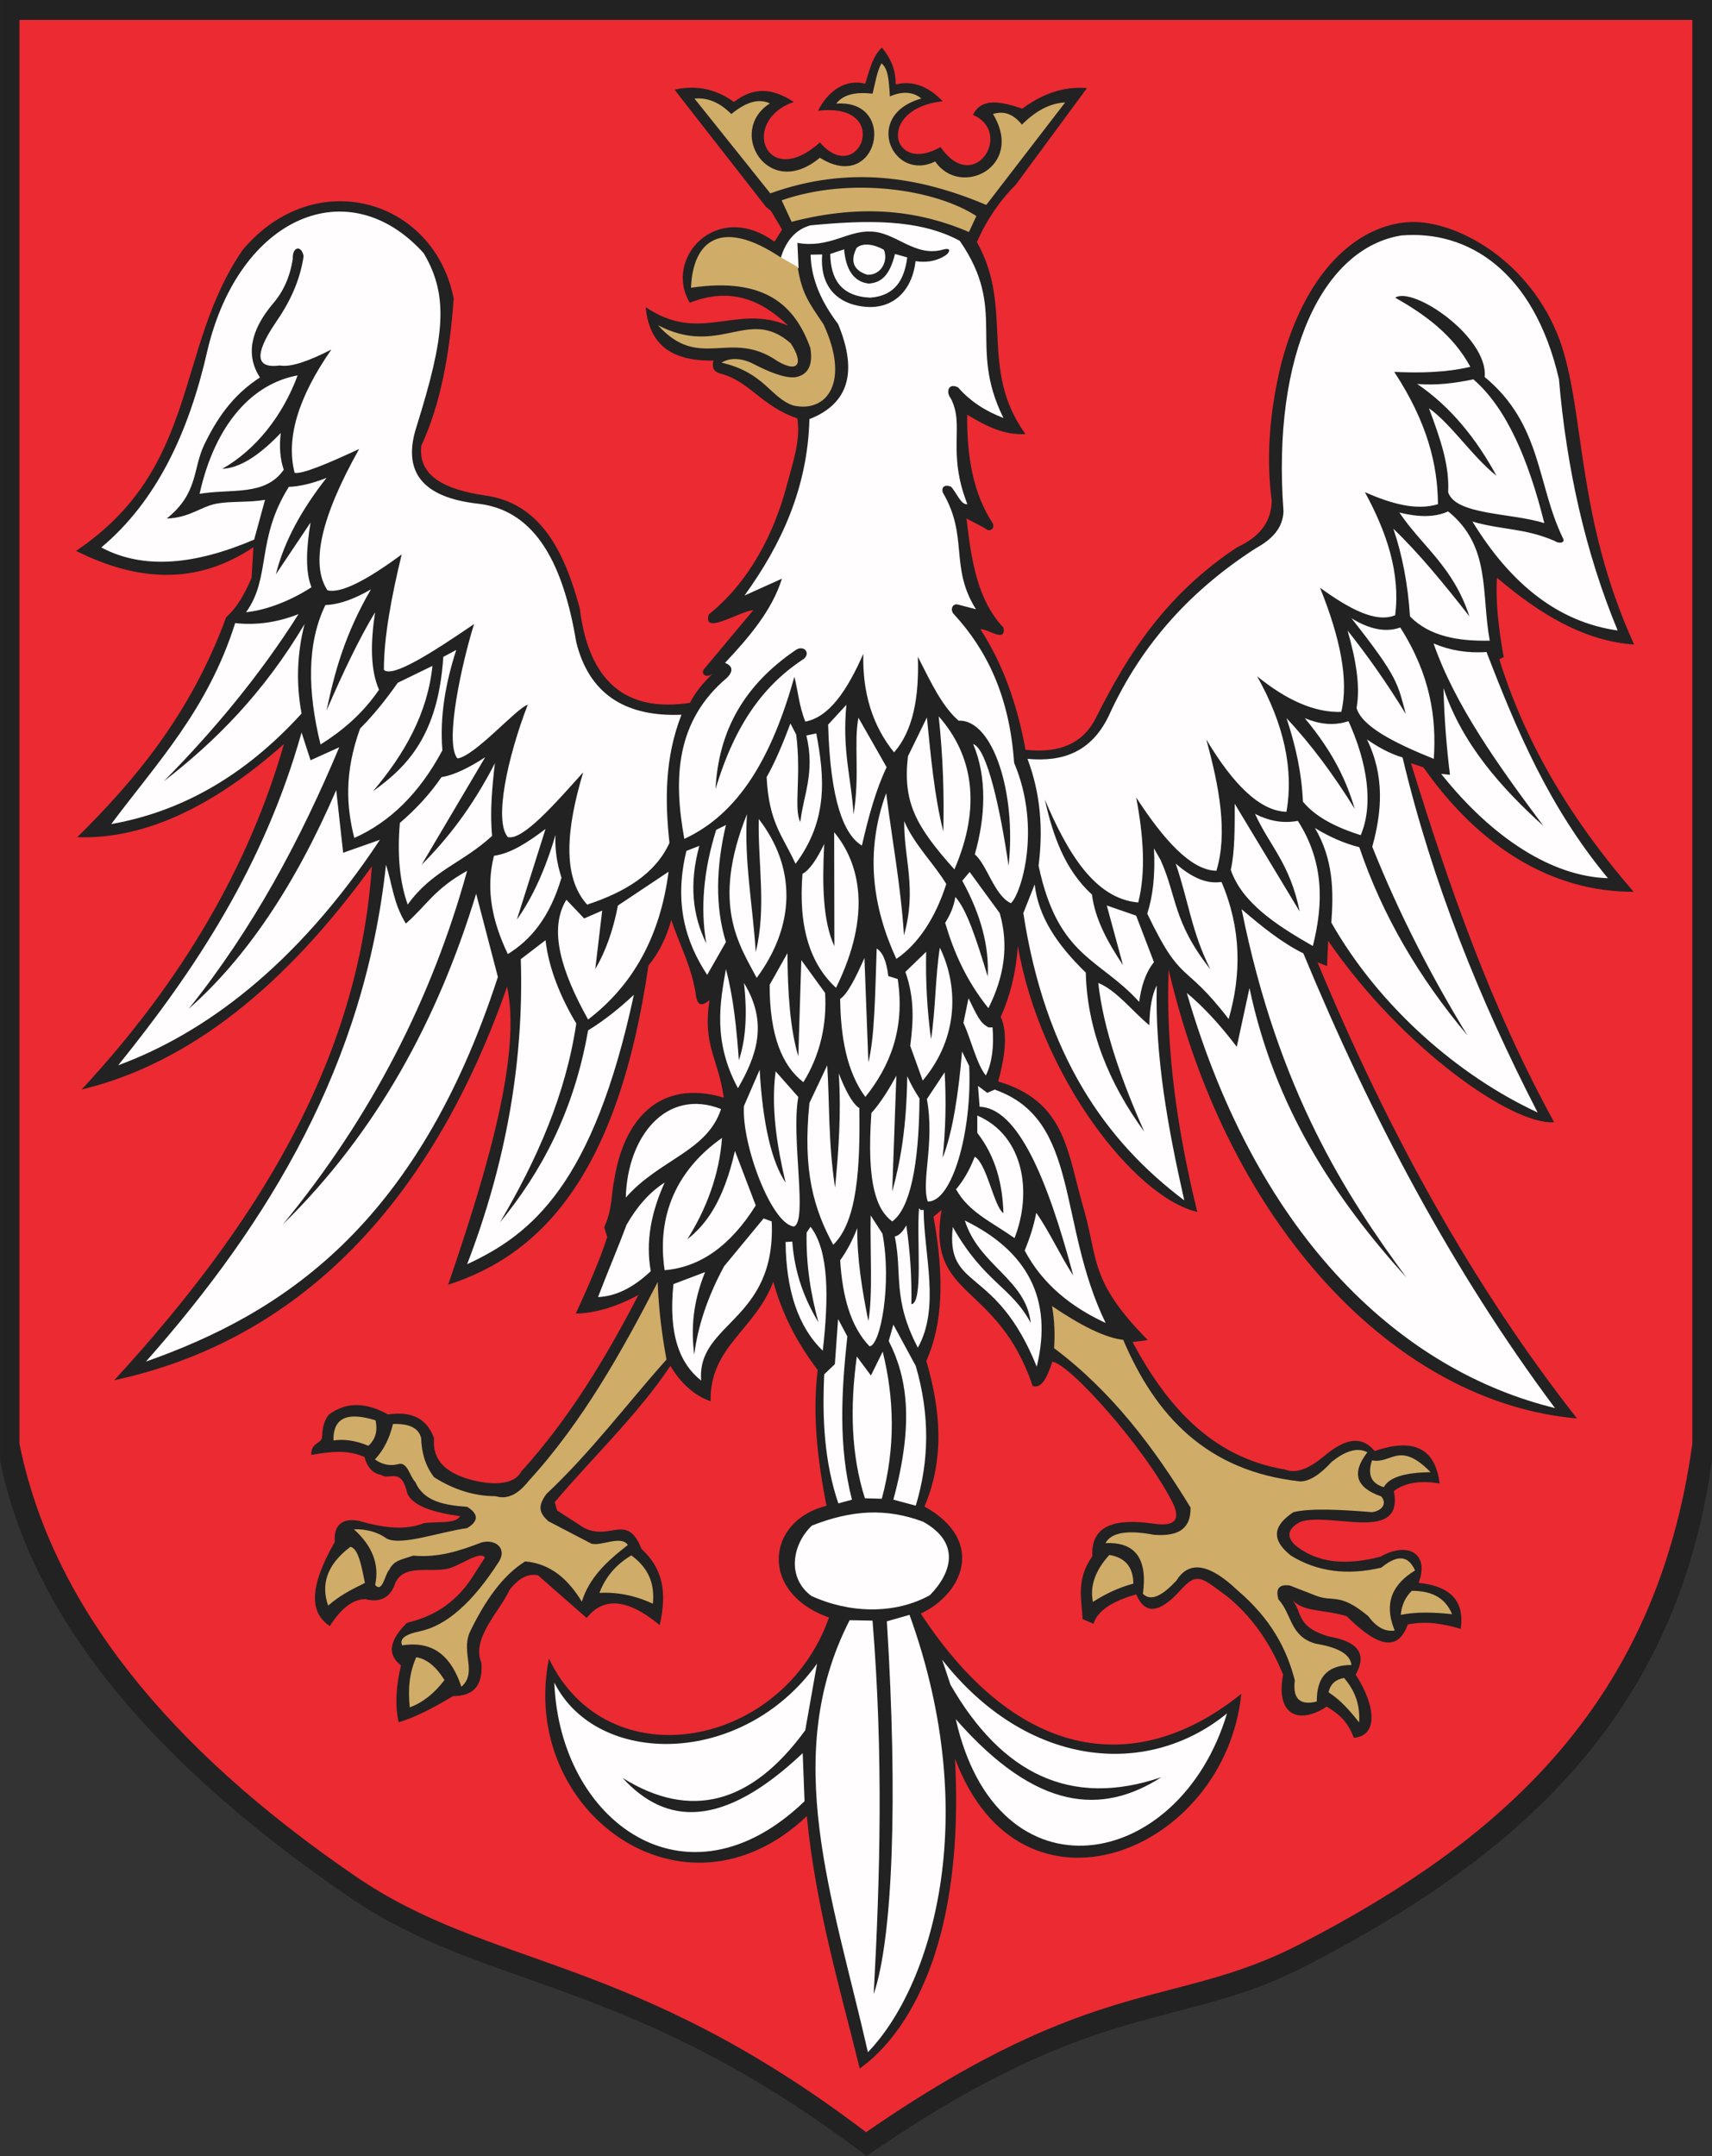 <?xml version="1.0" encoding="ISO-8859-1" standalone="yes"?>
<svg width="533.015" height="671.179">
  <rect width="100%" height="100%" fill="#333333" stroke="none"/>
  <defs> 
    <marker id="ArrowEnd" viewBox="0 0 10 10" refX="0" refY="5" 
     markerUnits="strokeWidth" 
     markerWidth="4" 
     markerHeight="3" 
     orient="auto"> 
        <path d="M 0 0 L 10 5 L 0 10 z" /> 
    </marker>
    <marker id="ArrowStart" viewBox="0 0 10 10" refX="10" refY="5" 
     markerUnits="strokeWidth" 
     markerWidth="4" 
     markerHeight="3" 
     orient="auto"> 
        <path d="M 10 0 L 0 5 L 10 10 z" /> 
    </marker> </defs>
<g>
<path style="stroke:none; fill-rule:evenodd; fill:#222222" d="M 0 0.004L 533.015 0.004L 533.015 454.609C 521.715 536.254 470.305 579.023 406.875 611.855C 366.699 632.66 342.726 620.855 269.789 671.179C 195.633 614.879 151.566 619.918 108.801 590.613C 50.195 550.511 10.234 505.511 0.012 454.605L 0.012 0"/>
<path style="stroke:none; fill-rule:evenodd; fill:#ec2a32" d="M 6.047 6.195L 526.894 6.195L 526.894 449.425C 515.738 530.207 467.93 572.543 405.144 605.015C 365.547 625.605 341.785 613.941 269.64 663.765C 196.348 608.039 152.785 613.007 110.523 583.992C 52.637 544.32 16.207 499.824 6.055 449.425L 6.055 6.195"/>
<path style="stroke:none; fill-rule:evenodd; fill:#222222" d="M 210.023 27.941L 238.461 64.371L 240.043 65.664L 243.496 71.492L 241.121 75.234C 222.98 62.133 206.492 80.558 214.769 94.242C 227.367 89.277 237.015 93.308 245.367 101.367C 229.023 94.386 218.152 107.195 201.015 95.609C 202.023 105.687 207.277 112.527 222.109 112.238C 221.68 114.179 221.824 115.691 224.699 116.414C 233.265 118.715 237.371 126.636 248.242 130.234C 249.32 137.215 246.805 143.984 245.004 150.968C 240.972 166.23 233.269 181.136 220.668 191.285C 218.652 197.906 229.953 190.422 234.562 189.918L 219.086 208.422C 218.078 210.074 220.234 211.226 222.035 209.57C 219.156 212.304 216.566 215.328 214.836 218.785C 194.75 221.879 183.301 212.09 180.492 189.34C 175.598 171.125 167.965 156.437 150.758 154.207C 138.305 152.336 130.098 148.09 131.176 138.73C 137.293 125.554 140.031 109.789 141.254 92.941C 135.137 61.91 98.055 51.113 75.594 77.75C 54.355 108.562 62.348 145.5 23.684 171.492C 42.402 180.851 60.906 182.433 78.906 170.343L 78.332 179.847C 76.031 185.39 73.437 189.492 70.414 192.156C 59.258 222.539 41.688 243.203 24.047 260.625C 44.422 261.343 65.875 251.625 88.414 231.609C 77.617 269.261 56.953 305.191 25.414 339.175C 58.82 331.113 88.773 307.066 115.773 269.699C 111.598 331.183 78.984 382.379 35.566 429.679C 89.996 417.945 132.91 378.418 157.89 307.136C 162.281 327.941 152.348 362.504 139.531 399.941C 168.906 390.511 192.519 365.093 201.883 300.582C 205.48 296.191 207.57 291.441 209.008 286.398C 211.598 294.246 215.484 301.086 216.711 310.086C 217.285 313.972 219.515 312.531 220.887 311.308C 218.73 325.492 223.547 329.164 225.348 341.691C 204.828 335.644 194.172 349.175 191.293 366.961C 190.215 372 190.789 375.961 188.125 382.078L 189.058 385.101C 186.469 393.09 182.582 401.66 179.269 408.929C 185.387 408.789 191.941 406.843 198.781 403.101C 188.703 422.539 177.398 441.402 162.277 458.109C 159.832 462.644 152.633 462.285 146.222 460.554C 139.098 458.468 134.488 454.797 135.137 447.668C 132.547 440.828 127.289 439.39 120.812 440.324C 113.832 436.437 107.711 436.437 102.453 440.324C 100.656 442.41 100.367 445.144 100.297 447.234C 100.226 449.535 96.769 448.886 96.914 452.922C 102.457 451.988 107.93 451.125 113.472 453.566C 114.336 456.804 116.062 458.675 118.582 459.109C 121.316 461.05 124.918 456.449 126.789 464.867C 128.515 468.824 134.851 470.84 143.273 471.992C 141.762 474.582 135.644 473.504 131.828 474.222C 126.14 476.453 119.375 475.66 111.957 473.504C 106.414 472.281 103.75 475.086 104.254 479.98C 95.902 494.523 96.625 502.226 102.672 506.187C 105.91 501.222 109.512 497.765 113.828 497.836C 117.785 498.843 121.027 497.765 122.683 493.804C 125.058 486.246 134.058 489.918 139.961 488.191C 143.633 487.113 149.605 482.648 150.976 484.883L 146.945 491.144C 141.691 499.207 134.707 503.312 126.715 505.183C 121.101 510.726 120.523 515.117 124.844 518.429C 123.332 524.836 122.902 530.812 124.125 536.14C 129.164 534.703 134.922 531.679 141.043 528.007C 146.656 528.007 150.402 525.562 149.898 517.715C 146.59 510.086 155.586 501.66 158.68 494.894C 161.629 491.152 164.582 489.711 167.535 490.433L 182.652 503.679C 187.617 497.418 194.89 497.203 205.402 505.91C 207.777 495.398 206.265 488.273 199.715 482.152C 195.18 470.777 190.07 479.851 181.789 475.601L 173.437 470.203L 172.719 467.613C 184.742 453.429 198.566 440.398 208.719 425.207C 212.101 430.82 216.277 434.492 221.246 436.222C 220.887 419.234 235.066 414.121 240.758 399C 243.418 408.789 248.027 417.863 254.578 426.504C 252.851 440.543 254.578 454.652 257.312 468.765C 238.594 473.371 236.144 495.765 258.101 503.539C 243.848 544.144 189.199 554.511 170.91 516.351C 161.406 563.726 212.812 601.742 251.187 565.383C 254.066 593.965 261.051 617.148 267.672 643.933C 272.422 640.48 301.148 619.816 297.332 547.457C 317.922 602.535 381.426 576.472 386.465 527.3C 354.785 552.859 317.492 549.332 286.676 502.32C 299.851 496.129 306.976 479.64 287.824 468.984C 294.086 454.297 292.933 439.105 288.398 423.699C 293.437 412.324 294.156 397.996 290.629 378.773L 293.148 376.687C 288.398 404.621 310.426 398.718 321.515 431.476C 324.105 432.265 325.762 429.535 327.633 423.918C 333.031 424.492 356.648 450.988 365.07 467.765C 367.73 473.164 365.715 475.324 359.098 474.316C 347.437 472.664 339.586 474.601 340.09 484.465C 334.906 491.808 336.781 497.855 337.066 504.047L 340.449 505.484C 341.742 501.308 346.566 498.359 353.765 496.343C 356.426 502.679 360.965 502.316 367.445 495.121C 372.769 489.218 373.996 491.019 382.273 497.136C 389.254 502.894 395.16 510.672 399.48 521.328C 397.105 533.925 404.375 537.023 413.086 531.261C 416.109 533.277 419.277 535.074 421.508 540.98C 429.066 540.406 428.418 531.117 422.082 521.328C 425.176 515.715 424.098 511.25 413.73 509.449C 402.933 506.281 405.812 501.531 401.851 497.5C 405.594 502.035 410.922 500.738 419.273 503.113C 428.055 511.894 435.039 514.918 438.281 505.703C 444.109 504.554 449.437 505.488 454.765 507.07C 456.058 498.504 451.672 493.754 441.664 492.746C 445.191 483.531 438.211 479.789 429.785 484.613C 419.418 487.273 410.203 486.843 403.074 480.871C 400.414 478.211 400.988 475.832 404.871 473.746C 414.515 470.578 437.195 480.586 433.957 464.172C 437.769 461.293 442.738 460.933 448.211 461.797C 446.844 450.855 440.148 447.543 427.98 451.718C 424.527 447.543 419.773 446.824 412 453.515C 407.754 456.968 403.722 458.914 400.051 457.472C 377.371 453.66 363.406 437.89 352.605 417.8L 357.355 417.156C 339.07 398.726 341.949 391.886 337.414 376.336C 332.23 358.625 331.945 342.929 310.777 336.664C 312.648 329.824 314.015 321.836 311.566 316.578C 314.371 310.316 316.316 303.043 316.89 294.476C 323.871 334.937 353.25 372.812 372.762 377.273C 366.715 352.578 362.898 327.523 363.836 301.82C 382.48 381.808 434.609 436.675 490.984 441.57C 458.801 400.605 432.09 352.363 410.203 299.59L 413.152 300.738L 413.512 292.89C 436.695 326.586 471.109 350.418 483.855 349.336C 463.984 313.121 451.027 275.539 439.289 237.593L 443.176 238.886C 460.598 263.726 483.207 277.691 508.621 277.621C 490.262 256.453 475.43 232.91 466.793 205.261L 468.16 204.543C 466.508 195.328 465.57 186.832 466.074 179.847C 479.39 191.222 493.289 199.574 508.769 200.652C 490.555 160.621 493.578 128.222 485.66 106.047C 476.519 81.136 453.695 68.824 439.582 69.113C 424.609 69.472 407.183 81.925 398.902 113.175C 395.375 127.718 394.082 142.047 395.953 156.015C 395.738 163.215 391.418 167.461 385.226 170.34C 362.98 185.027 351.101 203.746 341.308 223.257C 337.422 231.246 330.078 234.633 319.277 233.406C 316.687 219.007 312.078 206.406 305.238 195.894C 307.613 195.679 313.226 200.285 312.437 195.39C 304.664 187.183 302.504 175.664 300.918 161.41L 306.531 164.359C 308.043 165.797 309.625 164.789 309.191 163.066C 302.93 153.707 300.984 141.898 301.129 129.086C 307.465 132.972 312.933 135.492 319.269 135.133C 304.582 114.757 315.816 96.109 304.152 75.375C 307.031 68.679 311.351 62.343 316.176 57.593L 338.422 27.425C 330.648 26.781 324.168 29.511 318.265 33.832C 311.14 31.386 305.453 30.523 302.93 35.773C 315.672 41.242 303.289 60.972 292.851 45.781C 277.445 54.562 272.695 33.757 293.496 31.527C 289.465 27.281 284.57 24.906 278.883 26.273C 278.883 22.461 277.805 18.644 274.566 14.828C 271.976 17.203 270.969 20.73 269.383 26.058C 263.41 24.476 257.793 28.215 254.695 34.48C 278.164 31.675 267.508 58.597 255.269 44.343C 238.422 59.461 230.215 37.578 247.137 31.746C 240.441 27.355 234.683 26.996 228.492 31.746C 222.301 27.211 215.82 26.562 209.988 27.933"/>
<path style="stroke:none; fill-rule:evenodd; fill:#fffdfd" d="M 382.031 533.383C 356.976 553.828 319.539 550.156 293.328 516.679L 295.918 524.453C 311.828 552.097 333.285 562.898 361.578 553.25C 343.293 564.984 322.844 564.047 297.57 535.179C 310.527 592.851 367.191 582.84 382.023 533.383L 382.031 533.383zM 264.527 504.367C 242.855 546.703 259.273 590.765 270.215 638.859C 289.652 618.773 306.285 566.718 283.172 502.711L 276.117 504.726C 279.57 560.019 277.988 603.218 272.015 620.789C 274.031 584.07 275.039 546.199 271.656 504.511L 264.531 504.371L 264.527 504.367zM 254.375 517.902C 231.121 550.3 185.762 550.086 172.586 523.804C 174.238 566.929 213.625 596.164 250.488 560.738L 249.914 545.765C 225.004 569.308 207.363 568.3 193.828 553.468C 214.922 566.644 233.93 561.675 250.707 538.64L 254.379 517.906L 254.375 517.902zM 287.351 473.691C 275.906 469.445 265.25 470.019 252.793 474.914C 246.82 480.527 244.73 490.894 252.578 496.8C 264.238 502.199 278.496 502.703 289.512 496.586C 296.422 489.531 299.086 480.172 287.355 473.691L 287.351 473.691zM 278.137 466.851C 284.902 441.941 282.094 428.117 276.699 417.461L 278.137 412.351L 285.117 425.238C 289.578 440.5 289.293 454.898 285.117 468.722L 278.137 466.851zM 269.281 466.422C 264.965 452.886 264.601 437.984 266.762 422.289L 271.152 428.191L 274.824 420.777C 278.422 435.39 278.855 450.582 274.539 466.566L 269.285 466.425L 269.281 466.422zM 265.25 466.851C 261.004 450.367 261.941 433.23 263.812 416.023L 260.933 410.625L 259.926 424.664L 256.617 427.832C 255.972 441.511 256.617 455.047 261.008 468.007L 265.254 466.859L 265.25 466.851zM 480.816 162.871C 475.922 143.218 469.082 127.015 458.715 118.09C 452.887 119.312 447.055 120.031 441.222 119.527C 451.734 126.652 459.726 136.734 465.918 148.109C 458.433 142.207 451.953 132.129 444.894 127.086C 448.492 136.804 451.301 144.797 450.867 153.218C 453.168 160.418 470.808 159.625 480.816 162.863L 480.816 162.871zM 446.328 200.308C 451.367 202.465 456.91 203.402 462.812 202.968C 472.172 227.23 482.25 251.277 500.609 273.383C 483.332 272.879 464.683 261 448.699 240.914L 451.433 241.199C 450.355 232.418 449.637 223.418 449.418 214.199C 455.176 231.55 467.488 245.375 480.519 257.109C 466.48 238.32 453.015 219.527 446.32 200.304L 446.328 200.308zM 409.39 257.765C 415.148 267.554 415.219 277.418 414.5 287.211C 429.402 313.418 454.027 334.871 478.722 346.32C 460.582 311.113 445.894 274.539 436.676 235.8C 432.789 234.652 429.117 232.633 425.59 230.187C 431.133 241.562 430.269 252.648 427.242 263.593C 435.519 284.328 445.527 303.769 456.832 322.273C 441.859 304.418 430.41 285.05 423.211 263.738C 418.605 262.59 413.996 260.57 409.39 257.765zM 386.566 283.039C 392.828 288.437 399.094 293.476 405.789 296.789C 426.957 347.906 452.301 395.715 484.125 438.34C 437.109 426.82 391.969 386.5 369.504 309.101C 374.687 313.418 379.871 319.035 385.055 325.875L 389.012 307.59C 396.859 344.738 415.433 372.89 437.898 397.73C 419.109 372.172 397.941 339.629 386.562 283.035L 386.566 283.039zM 382.535 317.238C 368.351 298.734 368.066 307.16 357.191 284.41C 358.918 279.086 359.711 272.461 359.277 264.109L 361.293 267.636C 366.476 279.011 365.105 286.929 376.844 301.761C 371.015 290.242 370.004 280.379 366.047 268.859C 370.652 272.816 375.332 275.336 380.301 274.547C 386.492 289.09 386.562 303.199 382.531 317.242L 382.535 317.238zM 408.746 294.484C 412.055 281.383 412.273 268.277 404.066 255.535C 399.101 256.468 394.781 255.394 390.75 253.379C 395.355 263.457 401.621 268.785 404.644 283.761L 384.414 250.211C 384.414 257.554 384.484 265.113 383.191 270.8C 386.644 280.879 397.156 287.933 408.75 294.488L 408.746 294.484zM 423.648 259.996C 427.68 250.492 425.734 237.461 419.836 224.504C 415.086 226.086 410.621 225.367 406.23 223.57C 415.515 234.726 419.332 243.586 421.781 251.793C 415.305 241.355 408.32 231.851 400.543 223.57C 403.422 232.207 405.293 240.847 405.652 249.558C 409.683 254.453 416.164 257.621 423.652 259.996L 423.648 259.996zM 446.398 236.238C 447.262 223.496 445.39 210.175 435.961 195.343C 431.57 196.925 426.457 195.988 420.769 192.465C 435.457 211.109 435.094 212.765 437.687 222.269C 431.859 212.765 425.808 204.129 419.547 196.281C 422.137 205.281 423.578 213.558 422.351 220.398C 424.004 226.156 434.086 231.269 446.398 236.238zM 463.824 199.445C 461.09 184.543 464.254 170.07 450.867 159.199C 446.691 161.14 441.508 160.996 435.676 159.558C 442.945 170.285 452.449 176.406 457.488 191.883C 449.57 181.734 441.648 172.086 433.801 164.597C 436.535 172.586 438.336 181.73 438.984 191.883C 445.031 198.074 453.887 199.656 463.824 199.441L 463.824 199.445zM 391.031 170.644C 371.664 183.097 355.68 199.73 345.168 222.914C 339.625 234.359 330.555 237.238 319.898 236.23C 324 247.101 324.793 258.187 323.351 269.492C 329.398 298.144 342.43 298.289 354.668 311.898C 355.312 307.218 356.539 302.972 359.273 299.515L 353.73 285.047L 344.59 281.879L 349.629 300.453C 344.879 293.328 340.918 286.129 339.984 278.496C 331.492 270.722 327.816 260.136 325.297 248.906C 332.351 265.465 340.848 279.793 354.383 280.945C 356.828 271.3 355.965 259.996 353.738 248.257C 362.449 261.648 370.871 270.937 378.719 271.078C 382.246 259.488 379.726 245.23 375.551 230.183C 383.902 244.148 392.254 252.5 400.531 252.718C 402.832 239.472 399.742 225.433 391.39 210.527C 400.531 217.941 409.316 221.902 417.598 221.613C 419.972 211.679 417.238 198.504 410.976 182.953C 419.976 189.504 428.398 194.039 434.375 191.519C 436.027 178.488 431.785 165.746 424.945 153.218C 433.008 156.746 440.855 159.047 447.695 156.961C 447.625 144.722 444.387 131.476 434.09 115.777C 442.152 116.136 450.144 115.992 457.777 114.195C 452.523 104.476 443.957 98.07 434.379 92.668C 439.992 88.996 463.394 104.976 462.242 117.363C 480.098 132.121 478.441 150.769 486.578 167.472C 487.512 169.054 485.355 169.343 484.058 168.406C 474.555 164.304 467.43 165.023 458.43 162.359C 470.234 181.652 485.066 193.675 503.644 196.269C 493.566 171.933 487.734 145.726 485.359 118.007C 477.586 84.386 457.066 71.57 436.328 73.297C 411.992 77.183 395.937 110.086 399.609 159.191C 399.394 164.445 396.012 167.902 391.043 170.636L 391.031 170.644zM 285.769 419.55C 277.707 404.144 281.019 396.441 278.57 384.922C 279.793 384.707 281.015 383.554 282.168 381.468C 283.39 389.675 283.894 397.812 283.75 406.019C 287.492 405.59 285.332 386.078 286.125 376.14L 286.699 376.715L 287.562 376.644C 287.703 390.898 292.746 406.953 285.765 419.554L 285.769 419.55zM 270.719 419.117C 264.746 412.855 262.297 403.566 261.578 392.336C 263.664 389.457 265.39 386.144 266.902 382.328C 266.832 391.972 268.414 401.621 270.355 411.269C 271.793 403.207 270.859 389.312 271.074 378.367L 274.746 384.054C 277.695 399.461 274.172 418.902 270.715 419.117L 270.719 419.117zM 256.176 420.484C 248.472 413.07 244.73 401.621 244.586 386.644L 246.672 386.504C 247.39 396.511 250.558 404.574 254.805 411.629C 252.43 402.918 250.918 393.703 251.133 383.695L 252.355 381.898C 258.113 389.383 258.043 403.855 256.168 420.488L 256.176 420.484zM 247.894 202.254C 250.34 200.816 252.285 203.187 250.414 204.988C 238.32 212.906 229.031 224.715 222.769 245.668C 223.703 227.453 231.695 213.199 247.894 202.254zM 266.687 77.187C 268.558 75.461 272.23 76.039 275.18 77.761C 276.617 81.07 274.461 85.679 270.07 85.535C 266.258 84.386 264.383 81.793 266.687 77.183L 266.687 77.187zM 262.801 77.621L 258.484 79.058C 258.625 86.761 261.722 92.234 270.937 92.664C 278.785 92.09 281.59 86.906 282.457 80.136L 278.644 79.058C 276.992 85.754 274.398 87.984 270.512 88.273C 267.058 87.914 263.457 85.539 262.808 77.621L 262.801 77.621zM 322.129 275.332L 318.601 284.257C 325.441 328.679 344.305 355.32 368.711 373.679C 363.672 351.363 359.57 329.043 360.144 306.793C 358.707 309.527 357.914 313.703 357.844 319.175C 352.519 314.785 347.551 308.234 341.933 306C 343.515 320.183 348.988 335.949 356.258 352.293C 345.242 337.246 338.476 320.543 338.043 302.757C 329.117 294.121 323.285 285.406 322.133 275.328L 322.129 275.332zM 322.777 425.453C 327.961 404.215 319.683 389.383 300.387 379.949C 304.848 394.058 319.394 398.164 320.906 411.843C 314.933 400.543 306.437 399.316 296.644 381.965C 294.414 402.05 309.961 393.625 322.777 425.449L 322.777 425.453zM 315.863 385.422C 321.332 371.527 319.031 353.672 304.273 347.265L 304.273 352.664C 310.101 360.222 312.121 368.718 312.406 377.644C 309.457 375.703 307.297 362.308 303.48 360.078C 301.898 364.179 299.953 367.562 297.652 370.226C 301.609 377.351 308.594 380.304 315.867 385.418L 315.863 385.422zM 344.23 411.843C 329.113 380.742 336.383 348.484 309.672 339.199L 307.371 340.207L 304.492 338.05L 304.996 344.527C 316.73 344.957 325.945 366.269 334.152 397.086C 330.34 391.328 326.594 383.121 322.633 377.574C 321.769 381.965 320.547 385.562 319.035 389.308C 324.648 399.89 333.648 406.945 344.234 411.843L 344.23 411.843zM 287.281 336.39L 283.394 325.593C 284.328 318.179 284.832 310.906 281.883 302.554L 288.359 296.293C 288.144 305.363 288.644 314.433 289.871 323.507C 291.308 314.222 291.164 304.359 292.605 294.996C 298.074 306.152 299.012 322.425 287.281 336.394L 287.281 336.39zM 306.937 334.804C 304.133 331.422 302.332 323.648 299.957 318.39L 301.539 310.761C 304.199 316.16 305.137 318.535 307.801 319.832L 309.023 319.832C 309.527 325.949 308.808 330.988 306.937 334.804zM 307.726 313.851C 300.816 305.215 297 296.5 294.265 287.285C 295.488 285.343 296.926 282.605 297.433 279.222C 300.961 283.109 303.984 292.324 307.512 303.988C 308.015 294.773 305.426 284.765 299.594 274.183L 301.894 271.449L 311.254 284.261C 314.203 294.484 312.547 304.277 307.726 313.851zM 285.769 204.484C 286.199 217.297 284.187 227.593 278.355 234.218C 271.66 225.941 268.492 215.715 268.781 203.547C 263.742 214.992 258.129 223.273 250.711 224.64C 248.769 219.675 248.48 215.281 247.328 210.675C 240.273 235.8 230.051 253.297 213.058 261.144C 209.605 242.211 210.398 224.425 226.375 210.961C 228.461 208.804 228.027 207.289 225.73 206.355C 233.433 198.148 240.418 189.871 243.441 180.148L 231.781 185.402C 243.301 169.492 251.433 151.851 252.012 130.468C 264.18 125.718 267.129 115.855 260.937 100.879C 256.117 94.472 252.586 87.488 252.371 79.281L 255.969 79.211C 255.25 88.211 259.711 94.257 268.566 95.41C 277.348 96.633 283.902 91.164 285.051 81.3C 288.074 81.73 291.168 81.515 294.265 79.574C 295.488 78.855 296.496 76.984 293.836 77.633C 284.765 80.367 278.789 72.019 270.871 72.09C 263.89 71.804 258.058 77.343 248.265 75.617L 248.625 83.535L 243.012 80.586C 244.594 74.828 247.976 71.3 252.371 70.148C 269.648 68.496 286.066 68.062 298.808 74.968C 313.855 96.711 301.183 107.511 312.414 130.117C 306.945 128.031 302.121 125.007 298.305 120.613C 295.281 119.031 294.418 122.05 296.004 123.996C 300.465 132.488 294.711 140.48 301.187 156.968C 299.172 157.254 297.805 153.297 296.078 151.5C 294.137 150.711 292.984 151.64 293.558 153.371C 301.621 167.121 295.574 176.48 303.851 189.656L 298.023 188.144C 296.226 188.004 295.867 190.16 297.015 191.238C 307.023 202.109 314.293 216.437 315.734 237.461C 324.515 258.195 317.676 278.785 314.726 281.164C 309.617 278.863 307.242 269.07 303.496 265.972C 306.734 254.597 307.453 242.285 302.992 231.629C 307.383 233.066 311.484 252.289 314.008 269.5C 316.527 246.75 309.043 223.855 298.457 224.359C 293.348 219.898 290.035 212.84 285.785 204.488L 285.769 204.484zM 268.344 263.238C 262.73 259.855 258.48 249.199 257.832 225.586L 263.519 219.394C 262.152 233.718 265.031 242.144 265.75 253.519C 267.765 241.136 265.75 231.343 267.262 223.425L 276.043 238.832C 272.66 245.886 270.355 254.453 268.34 263.238L 268.344 263.238zM 297.144 270.652C 305.637 251 302.902 235.015 292.25 222.992C 293.617 235.664 293.976 247.543 293.687 258.847C 290.808 247.402 289.801 235.16 288.578 223.355L 282.676 235.449C 281.023 249.847 285.195 257.261 297.144 270.656L 297.144 270.652zM 279.07 298.515C 271.656 282.39 269.207 265.254 275.902 246.894C 277.773 261.652 280.437 275.621 281.445 291.172C 285.547 276.414 281.375 267.484 281.515 255.605C 284.539 262.804 290.515 268.492 294.617 275.187C 291.308 285.554 285.98 293.832 279.066 298.511L 279.07 298.515zM 288.863 374.047C 296.492 374.187 302.683 352.16 301.75 331.855L 299.519 327.32C 298.512 339.847 296.57 352.804 293.472 360.437C 294.406 351.871 294.621 343.015 294.117 333.8L 288.574 342.152C 291.094 355.757 286.703 367.855 288.859 374.047L 288.863 374.047zM 277.777 380.238C 273.027 376.64 269.715 368.937 271.301 346.472C 274.105 343.449 276.914 338.843 279.074 334.883L 277.781 370.953C 280.301 361.812 282.242 351.156 282.461 335.027C 283.539 337.472 284.836 339.777 286.273 341.937C 286.133 363.246 283.18 376.351 277.781 380.238L 277.777 380.238zM 259.418 387.507C 253.445 376.492 249.844 364.757 252.004 343.375L 257.547 331.64C 258.336 344.312 257.832 355.398 259.992 369.726C 261.14 357.847 261.933 346.039 261.14 334.16C 263.226 339.484 265.387 343.59 267.547 344.957C 267.832 363.461 266.902 380.308 259.414 387.507L 259.418 387.507zM 269.426 341.5C 263.668 333.726 261.722 322.925 261.578 310.972C 263.953 309.39 266.543 304.062 269.137 298.23L 270.359 330.699C 272.301 322.996 272.445 309.965 272.949 295.277C 274.82 296.425 276.043 299.308 276.547 303.843L 279.496 304.777C 281.871 320.472 276.906 332.136 269.418 341.496L 269.426 341.5zM 260.281 307.515C 252.508 300.316 248.476 289.156 249.844 272.023C 252.074 270.875 254.379 267.343 256.609 262.738C 255.965 275.48 256.18 286.785 259.777 294.558L 259.707 259.066C 267.48 268.425 271.73 284.265 260.281 307.519L 260.281 307.515zM 247.68 268.925C 243.793 260.289 239.402 256.328 238.68 241.925C 241.34 237.246 243.789 231.343 246.094 225.222L 247.89 228.675C 249.543 241.633 247.027 251.929 249.183 255.89C 250.047 247.683 253.863 240.554 251.055 228.965L 254.148 228.32C 256.668 241.711 257.961 255.175 247.672 268.925L 247.68 268.925zM 235.586 304.422C 247.824 287.863 247.824 269.937 236.23 254.961C 235.945 268.781 238.676 282.605 235.297 296.359C 234.363 281.816 231.625 267.777 232.562 253.449C 221.262 281.672 230.262 294.269 235.586 304.422zM 220.176 303.484L 226.004 293.261C 222.551 282.031 222.98 269.793 226.004 256.832L 222.98 258.343C 219.023 270.941 218.015 282.75 219.887 293.621C 215.64 285.129 214.488 275.191 217.73 263.312L 213.699 264.894C 209.812 281.019 213.34 293.117 220.176 303.484zM 250.129 336.894C 243.508 331.785 239.617 322.351 239.617 306.586L 245.16 296.722C 245.23 309.25 246.023 320.41 248.543 328.832L 249.476 298.883L 256.89 309.105C 257.465 319.113 255.308 328.472 250.125 336.894L 250.129 336.894zM 229.754 338.765C 221.836 324.078 224.211 311.84 226.012 301.687C 228.387 310.613 229.32 320.261 230.043 330.054C 232.199 323.648 232.703 315.656 231.625 306.007C 239.328 318.535 235.437 328.902 229.754 338.765zM 247.176 381.82C 240.121 381.031 230.832 356.047 231.625 344.308L 236.519 333.007C 237.453 349.996 240.332 361.879 244.582 368.14C 241.922 356.84 239.976 344.816 241.488 333.511L 248.543 341.5C 246.242 354.097 251.566 380.234 247.176 381.816L 247.176 381.82zM 218.305 429.773C 211.754 424.664 208.012 415.59 209.668 399.75L 219.531 396.007C 215.644 405.511 215.14 413.863 216.148 421.711C 217.226 413 220.25 403.785 225.433 394.207L 237.742 379.304L 240.262 380.238C 241.699 411.414 216.863 411.629 218.305 429.773zM 206.93 395.429C 204.34 378.152 210.887 364.039 224.785 354.246C 223.996 365.765 219.746 376.707 213.988 385.781C 219.961 381.175 225.363 373.613 228.816 358.277L 235.293 375.265C 227.445 387.793 218.015 394.488 206.926 395.422L 206.93 395.429zM 186.191 403.781C 189.359 395.504 192.527 388.16 195.047 381.32C 198.43 375.418 202.39 371.027 206.926 368.144C 202.75 377.359 200.953 386.504 202.609 395.718C 197.14 400.902 191.668 403.566 186.195 403.781L 186.191 403.781zM 194.832 372.82C 195.336 353.527 207.644 338.621 224.492 345.246C 220.176 358.492 205.344 360.867 194.832 372.82zM 145.441 393.558C 157.609 361.879 163.152 330.199 162.144 298.593L 169.848 292.691C 170.781 301.113 174.383 310.257 179.422 318.609C 176.113 340.785 167.254 360.871 155.664 380.527C 168.406 364.976 178.629 346.257 183.094 320.769C 188.348 317.531 192.957 313.789 197.348 309.683C 184.676 368.722 165.527 384.273 145.437 393.562L 145.441 393.558zM 45.434 423.871C 84.168 380.097 113.543 331.066 120.168 269.218C 122.183 275.336 122.398 281.097 126.359 287.504C 132.695 282.035 135.07 276.851 145.437 271.09C 134.422 310.976 115.558 347.769 88.055 381.175C 117.285 352.523 136.293 317.457 148.246 278.218L 155.012 304.136C 129.742 381.824 87.695 408.965 45.43 423.871L 45.434 423.871zM 183.098 317.383C 174.746 302.41 170.715 289.304 176.332 280.09L 181.875 285.918L 187.488 283.472L 185.332 301.687C 188.5 296.289 190.875 289.738 192.387 281.89L 208.152 271.379C 205.562 291.32 197.211 306.586 183.098 317.386L 183.098 317.383zM 158.113 297.004C 165.094 292.687 171.07 285.847 174.816 273.246C 173.379 268.785 172.73 264.39 172.945 259.929C 169.777 270.726 165.746 279.511 160.922 286.281L 169.848 258.058C 164.523 262.09 159.121 265.687 153.793 266.41C 151.058 277.136 153.433 287.215 158.109 297.007L 158.113 297.004zM 64.586 109.086C 58.828 134.429 48.891 155.883 31.539 170.429C 44.785 177.484 60.914 175.754 79.129 167.984L 82.512 155.601C 77.691 156.465 72.144 155.961 67.609 156.75C 62.426 157.683 59.258 161.14 51.914 161.429C 61.777 153.511 59.977 146.023 63.574 138.465C 68.539 128.172 73.867 122.121 80.926 117.515C 76.535 110.675 77.832 103.047 84.957 94.55C 88.265 90.738 90.281 86.129 91.148 80.656C 90.933 76.843 93.808 76.121 94.531 79.722C 93.383 87.64 89.996 94.48 85.605 100.746C 79.129 110.465 79.633 114.785 87.117 113.777C 90.644 114.422 96.402 112.265 103.172 108.812C 92.805 123.715 88.988 136.457 91.726 147.187C 94.027 147.691 102.094 144.308 111.812 139.773C 99.863 161.082 96.621 175.699 101.949 183.761C 106.125 184.84 114.258 180.593 125.058 172.605C 121.82 185.996 119.515 198.379 119.515 208.531C 122.176 211.05 134.203 203.422 147.594 194.277C 143.996 205.722 138.234 231.14 142.41 236.105C 147.808 235.461 160.984 220.265 164.297 219.402C 157.89 236.105 153.785 255.543 158.105 260.586C 162.711 261.734 172.648 250.363 181.574 240.429C 176.25 258.14 175.023 272.972 182.797 281.613C 194.601 277.726 204.035 272.039 208.426 262.39C 206.988 249.074 206.988 235.754 212.168 222.504C 194.242 223.222 183.297 215.664 179.41 199.898C 175.453 176.14 167.101 159.078 149.172 156.843C 131.535 154.972 125.055 146.91 129.734 132.652C 138.301 105.148 139.957 92.336 131.89 78.797C 108.566 52.949 74.508 67.277 64.574 109.105L 64.586 109.086zM 36.793 331.636C 60.84 301.832 82.222 269.504 93.887 228.031L 96.691 236.668L 105.617 232.636C 93.594 261.289 78.98 288.793 58.746 314.066C 76.527 298.371 91.863 275.691 104.68 245.957L 106.836 265.468L 118.281 261.437C 92.148 300.89 63.348 321.843 36.777 331.636L 36.793 331.636zM 126.937 281.597C 124.492 274.757 123.629 266.336 124.492 256.183C 129.172 252.152 133.562 247.617 137.449 241.929C 141.48 241.285 146.16 238.906 151.055 235.738L 131.258 269.215C 139.246 261.226 146.953 251.433 154.078 237.609C 153.215 245.168 152.496 252.726 153.215 260.215C 144 268.707 134.57 270.941 126.937 281.597zM 110.305 260.859C 107.859 251.14 107.137 240.629 112.101 226.804C 116.058 222.847 119.949 218.093 123.836 212.55L 134.633 207.297C 133.121 222.125 125.922 234.726 116.129 246.32C 126.855 238.617 136.43 228.828 138.015 204.492L 142.047 202.336C 138.808 212.414 136.863 222.711 137.73 233.582C 130.676 246.828 121.461 255.898 110.301 260.867L 110.305 260.859zM 76.609 190.59C 84.457 179.718 79.633 167.984 89.926 151.566C 93.379 151.425 97.34 150.488 101.66 148.761C 94.101 158.406 88.484 168.343 85.894 178.785L 96.691 162.66C 95.324 170.867 95.039 177.996 96.976 182.816C 89.707 187.496 82.289 190.015 76.601 190.59L 76.609 190.59zM 99.793 231.773C 95.691 215 95.547 200.238 101.305 188.359C 106.055 188.144 110.808 186.203 115.488 183.465C 107.281 197.574 104.113 209.527 101.668 221.191C 106.707 209.531 111.746 198.945 116.785 190.593C 115.348 200.023 115.273 208.519 118.008 214.711C 112.824 222.269 106.562 227.523 99.793 231.773zM 34.633 256.543C 49.031 237.25 64.656 220.976 73.222 193.976C 79.844 194.695 86.398 193.761 92.949 191.172C 81.144 209.816 66.961 227.027 50.977 243.226C 67.031 230.843 82.078 215.722 94.824 194.269C 92.449 203.554 92.164 212.843 93.89 222.133C 75.461 242.363 55.59 252.804 34.637 256.547L 34.633 256.543zM 62.137 153.726C 67.031 131.769 78.765 119.383 92.664 116.863C 88.058 129.39 79.562 140.117 69.195 145.949C 74.16 145.734 80.066 142.496 87.41 134.793C 86.906 139.039 87.195 142.855 88.344 146.238C 82.515 154.515 72.363 152.066 62.137 153.722"/>
<path style="stroke:none; fill-rule:evenodd; fill:#d0ac69" d="M 303.984 67.254C 291.027 58.832 264.601 54.945 243.363 62.359L 246.457 69.054C 269.422 63.082 287.062 65.961 301.68 72.222L 303.98 67.257L 303.984 67.254zM 216.215 30.675L 239.828 60.195C 264.305 51.414 286.265 55.011 307.074 63.793L 331.625 31.898C 326.73 32.113 322.265 34.703 318.164 38.808C 315.14 35.066 312.117 34.562 309.164 35.5C 319.098 51.984 298.941 61.707 291.164 50.257C 277.988 56.808 268.414 35.859 286.848 30.675C 284.547 28.66 281.019 28.23 277.058 30.031C 276.699 24.488 276.484 21.465 274.469 19.738C 273.101 21.894 272.527 25.711 271.664 29.168C 266.121 28.523 262.449 29.527 260.363 32.261C 279.73 30.824 273.394 60.554 255.254 49.109C 239.055 62.644 226.168 40.757 239.703 32.191C 235.89 30.394 231.855 32.121 227.68 35.5C 223.648 31.468 219.906 30.39 216.234 30.679L 216.215 30.675zM 248.328 83.093L 242.64 79.855C 224.426 67.906 215.715 74.961 215.137 89.574C 238.535 86.121 247.605 95.402 252.285 108.293C 253.074 112.972 252.07 116.644 247.605 117.433C 244.152 117.793 239.113 115.636 234.504 113.257C 231.051 111.461 227.234 111.242 224.64 112.898C 238.031 115.992 239.758 123.695 246.887 126.215C 257.469 128.66 264.742 118.945 256.39 100.945C 251.711 94.035 249.695 91.441 248.328 83.09L 248.328 83.093zM 127.586 531.507C 127.012 526.324 127.301 521.07 129.601 515.886C 132.91 516.461 135.793 518.836 138.383 523.011C 135.144 527.257 131.543 530.066 127.586 531.504L 127.586 531.507zM 103.824 448.422C 103.683 441.007 108.574 439.566 116.926 442.16C 117.644 445.543 116.855 448.133 114.695 450.078C 110.738 448.425 107.066 447.922 103.824 448.425L 103.824 448.422zM 102.168 499.828C 100.082 493.855 101.16 487.519 109.078 481.543C 111.668 481.972 112.676 488.238 113.613 492.773C 109.726 494.715 106.055 496.445 102.168 499.828zM 203.258 499.254C 203.832 493.64 202.394 488.457 196.562 484.207C 191.812 487.011 188.5 490.902 186.629 495.867C 192.172 495.582 197.715 496.656 203.258 499.25L 203.258 499.254zM 340.273 498.675C 339.265 493.781 340.992 488.886 345.383 484.062C 350.277 484.851 352.797 487.804 352.867 492.988C 348.047 494.281 344.012 496.297 340.269 498.675L 340.273 498.675zM 418.465 522.367C 415.805 522.797 414.148 524.308 413.644 526.828C 417.457 529.273 420.34 532.656 423.148 536.187C 423.433 531.582 422.43 526.972 418.469 522.367L 418.465 522.367zM 436.105 502.711C 436.39 499.687 437.543 497.168 439.558 495.226C 446.758 495.226 450.285 498.175 452.086 502.496C 446.543 501.922 441.07 501.707 436.105 502.711zM 430.848 462.965C 426.89 461.816 425.664 459.007 427.176 454.613C 433.222 455.836 435.668 448.351 445.39 458.285C 438.191 458.425 432.648 459.578 430.848 462.965zM 327.527 406.59C 336.453 412.636 344.012 416.453 349.703 417.101C 359.781 440.789 375.765 457.996 404.711 461.164C 407.515 461.234 410.828 459.222 414.644 455.047C 418.531 451.953 422.348 450.367 425.73 452.097C 420.691 458.574 422.133 463.113 430.047 465.847C 431.918 468.078 430.332 470.308 427.168 470.742C 417.379 469.953 408.16 469.449 402.691 470.742C 397.004 474.554 395.133 478.804 401.828 484.203C 409.89 489.242 419.32 490.539 430.051 488.015C 435.664 483.41 438.687 484.777 440.562 488.879C 433.941 492.98 430.555 498.597 434.226 507.597C 431.203 508.027 428.469 506.519 426.019 503.136C 416.949 495.578 415.148 498.89 409.676 496.73L 401.543 493.562C 398.234 493.133 397.082 494.57 398.015 497.879C 402.262 502.484 401.543 509.254 409.39 511.629C 415.797 512.707 420.332 514.578 420.765 518.324C 414.359 518.324 409.894 521.058 409.969 529.699C 404.715 530.992 402.41 528.836 403.129 523.078C 400.609 513.433 395.859 504.07 385.203 495C 376.492 486.722 370.156 485.715 366.269 492.05C 362.094 496.511 358.422 498.746 355.832 496.152C 357.344 485.211 353.457 479.953 344.172 480.386C 345.969 477.078 351.012 476.211 359.289 477.797C 366.199 478.3 370.808 476.429 370.664 469.304C 359.219 450.515 346.043 433.09 328.187 419.699C 328.472 415.308 328.328 410.988 327.543 406.597L 327.527 406.59zM 204.769 399.101C 193.754 420.554 181.226 442.875 164.594 461.019C 161.644 464.761 158.332 466.992 154.301 465.769C 147.68 465.769 141.269 463.754 135.152 459.867C 132.273 456.125 131.265 452.019 131.121 447.699C 130.402 444.605 127.449 443.093 122.34 443.308C 121.262 447.843 119.39 451.515 116.726 454.324C 119.027 455.976 121.406 456.41 123.781 455.836C 126.875 454.757 127.453 459.507 129.324 461.379C 131.914 467.425 138.394 468.578 145.449 469.082C 149.047 471.312 149.047 473.543 145.449 475.703C 137.172 476.851 125.074 481.246 120.469 479.011C 117.59 476.925 114.133 475.988 110.176 476.062C 116.004 481.316 118.164 487.078 116.797 493.414C 119.098 496.004 119.746 490.246 121.187 488.664C 122.625 485.859 124.496 485.64 128.672 484.273C 136.445 484.992 143.215 482.761 149.91 480.172C 154.226 479.023 157.898 481.968 155.379 486.074C 147.172 498.886 138.965 506.09 130.758 507.816C 126.152 508.75 124.281 510.191 125.215 512.207C 135.437 510.625 140.691 516.238 143.644 525.093C 148.683 520.703 143.504 514.656 146.234 508.175C 150.984 498.312 156.527 490.394 163.512 486.074C 171.574 486.793 176.972 491.761 181.148 498.601C 183.449 491.187 188.777 486.148 195.472 480.965C 193.387 477.797 187.051 481.468 184.098 480.535L 170.707 473.554C 168.047 471.109 167.18 469.093 170.133 465.062C 183.883 452.175 195.043 437.199 207.5 423.234C 206.062 415.386 205.055 407.468 204.765 399.117L 204.769 399.101zM 204.84 101.238C 224.207 111.316 232.988 95.336 246.164 106.851C 250.34 113.187 248.539 116.211 242.133 112.465C 227.305 102.172 217.871 115.703 204.84 101.234"/>
</g>
</svg>